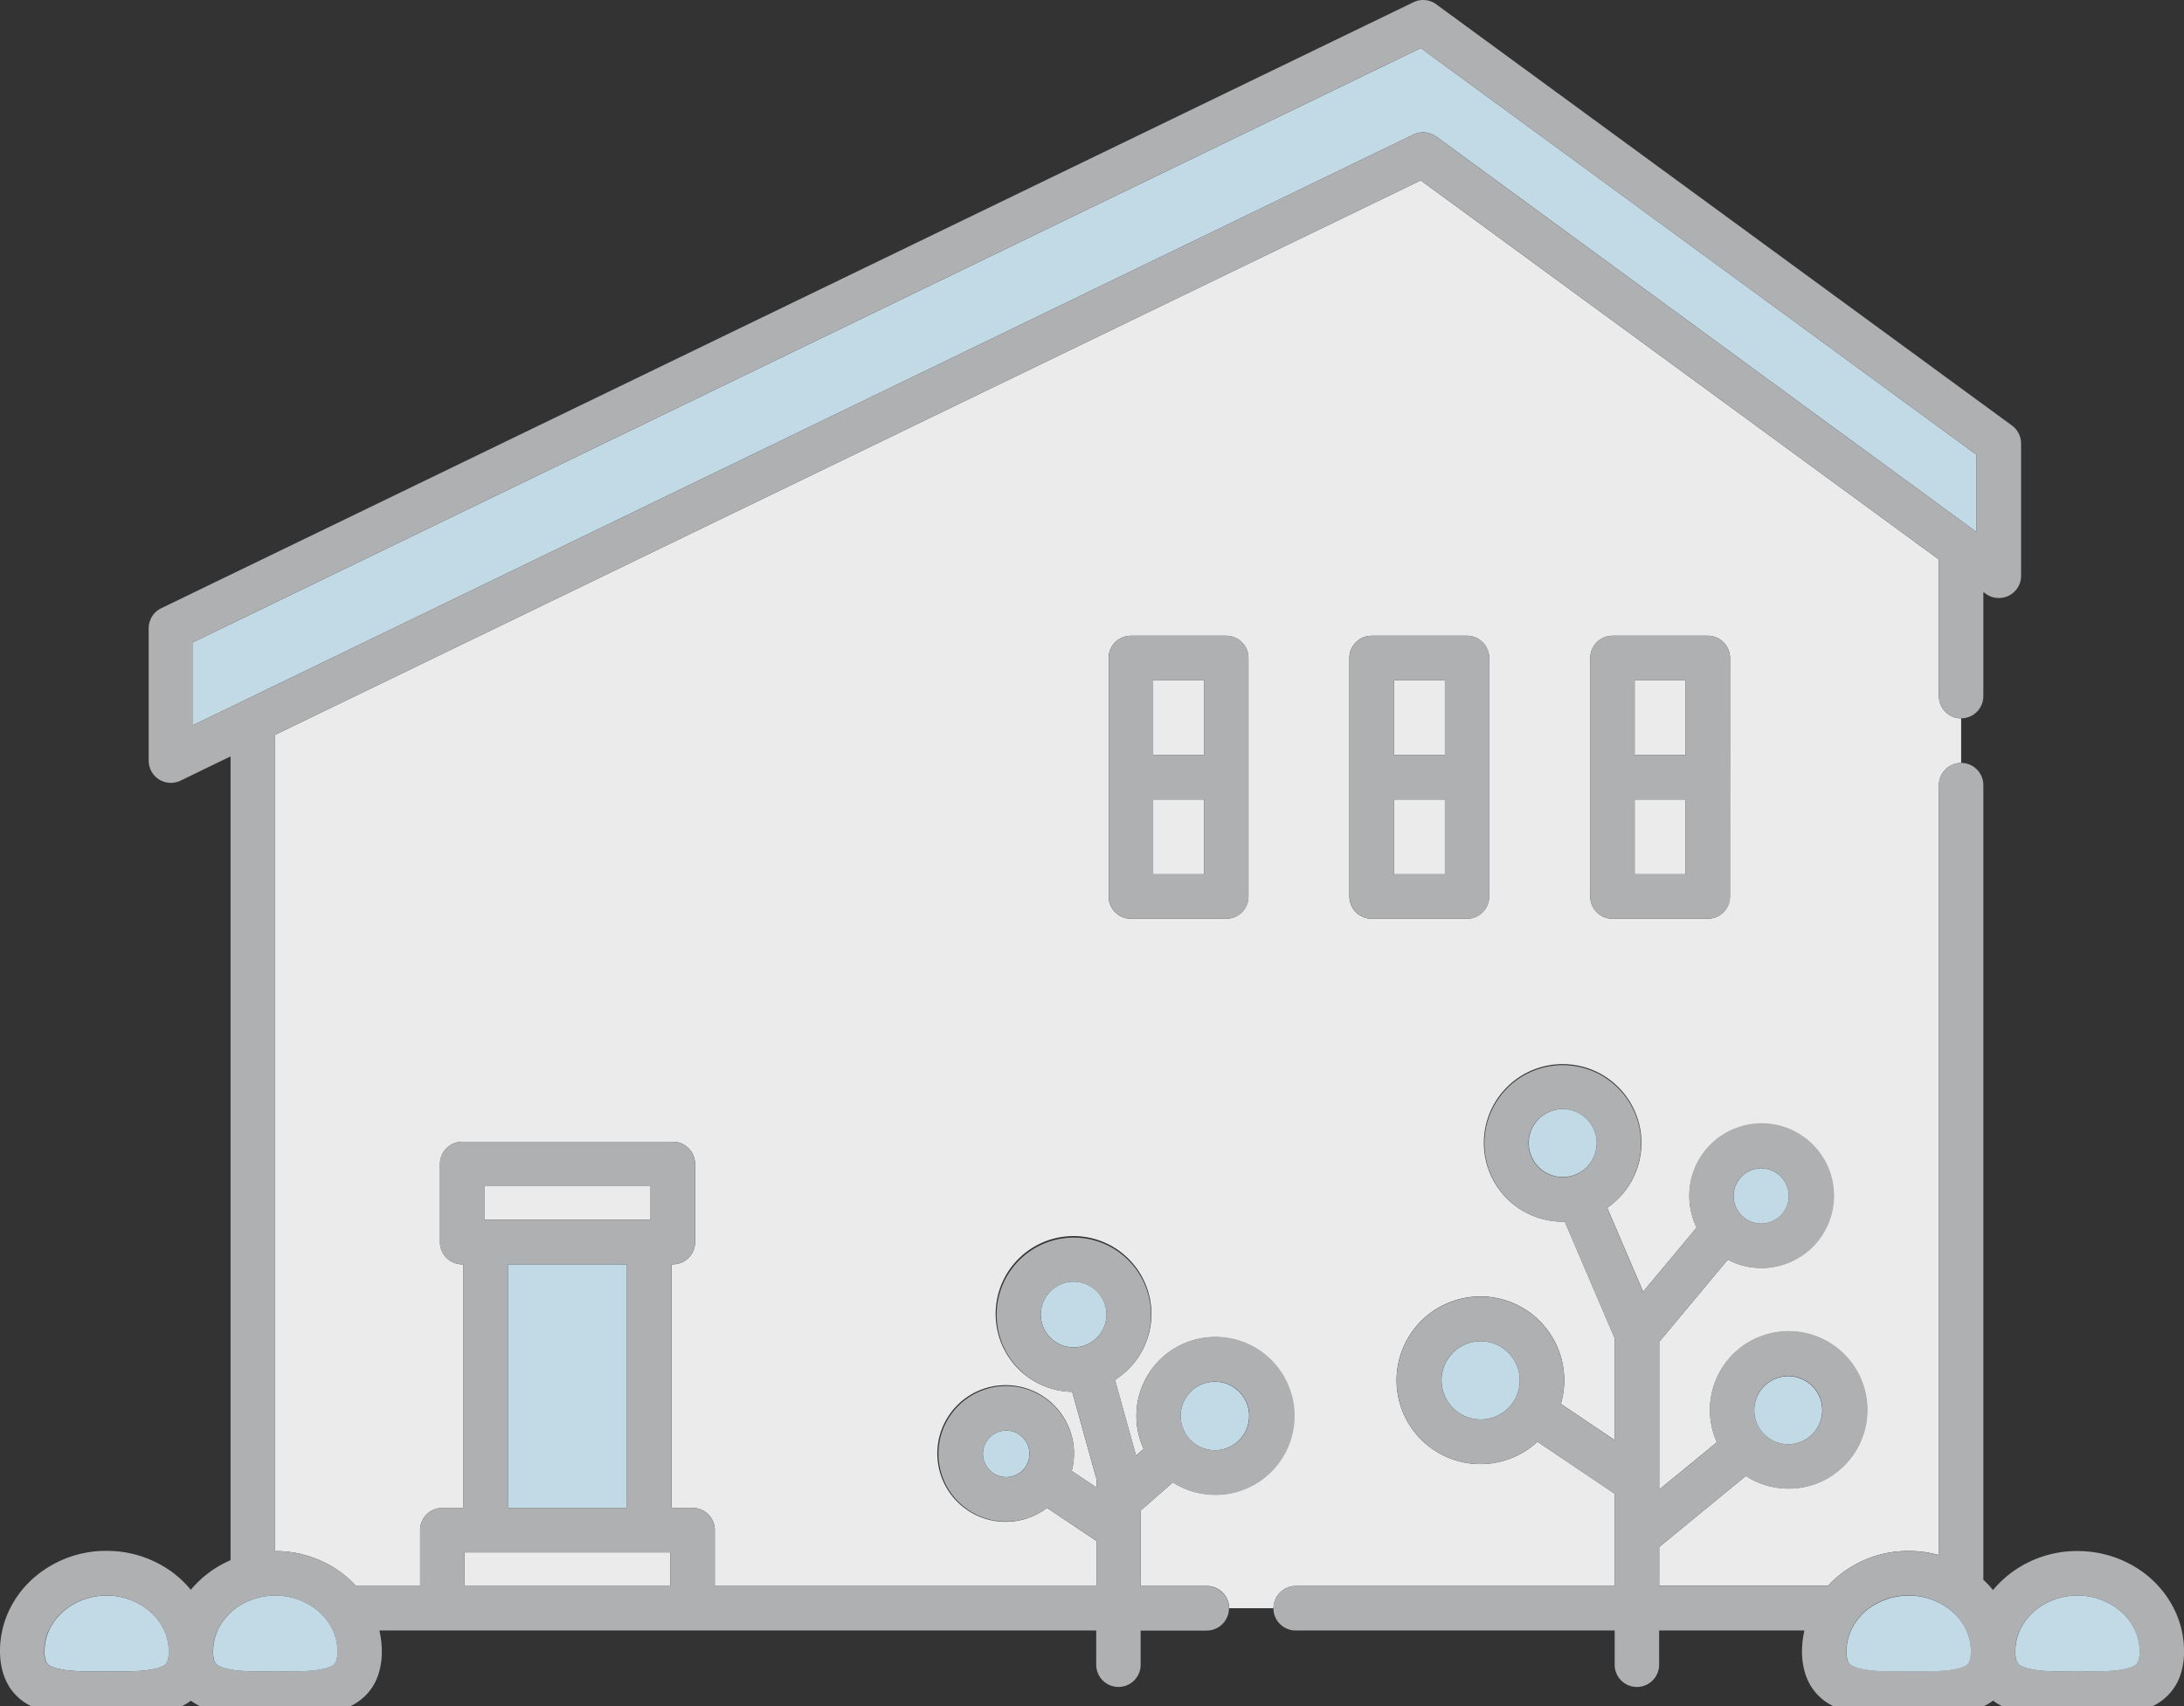 <svg xmlns="http://www.w3.org/2000/svg" xmlns:xlink="http://www.w3.org/1999/xlink" width="90" height="70.313" viewBox="0 0 90 70.313">
  <rect x="0" y="0" width="90" height="70.313" fill="#333333" stroke="none"/>
  <defs>
    <clipPath id="clip-path">
      <rect id="長方形_112" data-name="長方形 112" width="90" height="70.313" fill="none"/>
    </clipPath>
  </defs>
  <g id="グループ_114" data-name="グループ 114" transform="translate(0)" opacity="0.9">
    <g id="グループ_113" data-name="グループ 113" transform="translate(0)" clip-path="url(#clip-path)">
      <path id="パス_112" data-name="パス 112" d="M138.751,67.23V61.6L117.4,45.976l-8.507,4.117-2.006.971-4.577,2.215L70.184,68.829v33.635h.011a4.577,4.577,0,0,1,2.428.688,4.33,4.33,0,0,1,.9.751h2.642v-2.3a.916.916,0,0,1,.915-.917h.871V90.647H77.9a.916.916,0,0,1-.915-.917V86.511a.916.916,0,0,1,.915-.917h8.681a.916.916,0,0,1,.915.917V89.73a.916.916,0,0,1-.915.917h-.058v10.038h.871a.916.916,0,0,1,.915.917v2.3h15.726v-1.855L102,100.683a2.816,2.816,0,1,1,1.018-1.524l1.018.682V99.49l-1-3.59a3.209,3.209,0,1,1,1.764-.492l.867,3.119.314-.275a3.246,3.246,0,1,1,1.205,1.38l-1.215,1.065a.9.9,0,0,1-.105.075v3.13h2.722a.916.916,0,0,1,.915.917h1.831a.916.916,0,0,1,.915-.917h13.146v-3.8l-3.186-2.145a3.455,3.455,0,1,1,.965-1.56l2.221,1.495V93.7l-2.06-4.813c-.027,0-.054,0-.081,0a3.246,3.246,0,1,1,1.831-.57l1.48,3.457,2.206-2.643a2.964,2.964,0,1,1,1.283,1.322l-2.827,3.388v6.088l2.377-1.951a3.237,3.237,0,1,1,1.194,1.39l-3.572,2.93v1.6h6.954c.08-.088.164-.173.251-.254a4.527,4.527,0,0,1,3.079-1.185,4.646,4.646,0,0,1,1.244.17V70.9a.916.916,0,0,1,.915-.917V68.147a.916.916,0,0,1-.915-.917M110.3,75.487a.916.916,0,0,1-.915.917h-3.931a.916.916,0,0,1-.915-.917V65.66a.916.916,0,0,1,.915-.917h3.931a.916.916,0,0,1,.915.917Zm9.921,0a.916.916,0,0,1-.915.917h-3.931a.916.916,0,0,1-.915-.917V65.66a.916.916,0,0,1,.915-.917h3.931a.916.916,0,0,1,.915.917Zm9.921,0a.916.916,0,0,1-.915.917H125.3a.916.916,0,0,1-.915-.917V65.66a.916.916,0,0,1,.915-.917h3.931a.916.916,0,0,1,.915.917Z" transform="translate(-58.853 -38.541)" fill="#fff"/>
      <path id="パス_113" data-name="パス 113" d="M352.46,195.329v31.736a4.652,4.652,0,0,0-1.244-.17,4.527,4.527,0,0,0-3.079,1.185c-.087.081-.171.166-.251.254h-6.954v-1.6l3.571-2.93a3.249,3.249,0,1,0-1.194-1.39l-2.377,1.951v-6.088l2.827-3.388a2.986,2.986,0,1,0-1.283-1.322l-2.206,2.643-1.48-3.457a3.227,3.227,0,1,0-1.831.57c.027,0,.054,0,.081,0l2.06,4.813v4.189l-2.221-1.495a3.451,3.451,0,1,0-.965,1.56l3.186,2.145v3.8H325.954a.917.917,0,0,0,0,1.834H339.1v1.412a.915.915,0,1,0,1.831,0v-1.412h5.988a3.909,3.909,0,0,0-.1.859,3.151,3.151,0,0,0,.1.8,2.33,2.33,0,0,0,.265.629,2.2,2.2,0,0,0,.819.775,3.027,3.027,0,0,0,.727.281,5.933,5.933,0,0,0,1.127.154c.383.021.775.022,1.172.022h.37c.461,0,.915,0,1.356-.034a5.436,5.436,0,0,0,.978-.152,2.982,2.982,0,0,0,.712-.283,2.368,2.368,0,0,0,.248-.162,2.261,2.261,0,0,0,.264.173,3.028,3.028,0,0,0,.728.281,5.933,5.933,0,0,0,1.127.154c.383.021.775.022,1.172.022h.37c.461,0,.915,0,1.356-.034a5.436,5.436,0,0,0,.978-.152,2.982,2.982,0,0,0,.712-.283,2.272,2.272,0,0,0,.49-.37,2.189,2.189,0,0,0,.514-.823,2.984,2.984,0,0,0,.158-1,3.917,3.917,0,0,0-.356-1.633,4.212,4.212,0,0,0-1.607-1.81,4.578,4.578,0,0,0-2.428-.688,4.527,4.527,0,0,0-3.079,1.185,4.247,4.247,0,0,0-.4.424,4.22,4.22,0,0,0-.4-.425V195.329a.915.915,0,1,0-1.831,0m-7.2,24.763a1.406,1.406,0,1,1-.411.993,1.393,1.393,0,0,1,.411-.993m-.93-8.637a1.138,1.138,0,1,1-.333.8,1.126,1.126,0,0,1,.333-.8m-6.382-.377a1.406,1.406,0,1,1,.411-.993,1.394,1.394,0,0,1-.411.993M334.717,221a1.614,1.614,0,1,1,.472-1.14,1.6,1.6,0,0,1-.472,1.14m21.081,9.157a2.38,2.38,0,0,1,.912-1.018,2.749,2.749,0,0,1,1.46-.41,2.7,2.7,0,0,1,1.838.7,2.3,2.3,0,0,1,.534.73,2.077,2.077,0,0,1,.19.869,1.325,1.325,0,0,1-.036.335.5.5,0,0,1-.055.136.363.363,0,0,1-.147.131,1.219,1.219,0,0,1-.29.107,4.2,4.2,0,0,1-.778.1c-.316.017-.679.019-1.072.019h-.37c-.456,0-.872,0-1.22-.029a3.659,3.659,0,0,1-.647-.1,1.17,1.17,0,0,1-.277-.105.45.45,0,0,1-.1-.071.349.349,0,0,1-.083-.139,1.175,1.175,0,0,1-.052-.388,2.076,2.076,0,0,1,.19-.869m-2.211,0a2.075,2.075,0,0,1,.19.869,1.324,1.324,0,0,1-.036.335.5.5,0,0,1-.055.136.363.363,0,0,1-.147.131,1.218,1.218,0,0,1-.29.107,4.2,4.2,0,0,1-.778.1c-.316.017-.679.019-1.072.019h-.37c-.456,0-.872,0-1.22-.029a3.664,3.664,0,0,1-.647-.1,1.171,1.171,0,0,1-.277-.105.45.45,0,0,1-.1-.071.349.349,0,0,1-.083-.139,1.174,1.174,0,0,1-.052-.388,2.076,2.076,0,0,1,.19-.869,2.38,2.38,0,0,1,.912-1.018,2.749,2.749,0,0,1,1.46-.41,2.7,2.7,0,0,1,1.838.7,2.3,2.3,0,0,1,.534.73" transform="translate(-272.561 -162.973)" fill="#bdbebf"/>
      <path id="パス_114" data-name="パス 114" d="M100.512,15.9,122.777,32.2V29.017l-22.9-16.761L49.285,36.742v3.417l50.289-24.34a.912.912,0,0,1,.938.085" transform="translate(-41.328 -10.274)" fill="#d1ecf9"/>
      <rect id="長方形_103" data-name="長方形 103" width="2.101" height="3.08" transform="translate(47.521 28.036)" fill="#fff"/>
      <rect id="長方形_104" data-name="長方形 104" width="2.1" height="3.08" transform="translate(47.521 32.949)" fill="#fff"/>
      <path id="パス_115" data-name="パス 115" d="M287.844,162.026h-3.931a.916.916,0,0,0-.915.917v9.827a.916.916,0,0,0,.915.917h3.931a.916.916,0,0,0,.915-.917v-9.827a.916.916,0,0,0-.915-.917m-.915,9.827h-2.1v-3.08h2.1Zm0-4.913h-2.1v-3.08h2.1Z" transform="translate(-237.308 -135.824)" fill="#bdbebf"/>
      <rect id="長方形_105" data-name="長方形 105" width="2.101" height="3.08" transform="translate(57.441 32.949)" fill="#fff"/>
      <rect id="長方形_106" data-name="長方形 106" width="2.101" height="3.08" transform="translate(57.441 28.036)" fill="#fff"/>
      <path id="パス_116" data-name="パス 116" d="M349.292,162.026h-3.931a.916.916,0,0,0-.915.917v9.827a.916.916,0,0,0,.915.917h3.931a.916.916,0,0,0,.915-.917v-9.827a.916.916,0,0,0-.915-.917m-.915,9.827h-2.1v-3.08h2.1Zm0-4.913h-2.1v-3.08h2.1Z" transform="translate(-288.835 -135.824)" fill="#bdbebf"/>
      <rect id="長方形_107" data-name="長方形 107" width="2.1" height="3.08" transform="translate(67.362 28.036)" fill="#fff"/>
      <rect id="長方形_108" data-name="長方形 108" width="2.1" height="3.08" transform="translate(67.362 32.949)" fill="#fff"/>
      <path id="パス_117" data-name="パス 117" d="M410.74,162.027h-3.931a.916.916,0,0,0-.915.917v9.827a.916.916,0,0,0,.915.917h3.931a.916.916,0,0,0,.915-.917v-9.827a.916.916,0,0,0-.915-.917m-.915,9.827h-2.1v-3.08h2.1Zm0-4.913h-2.1v-3.08h2.1Z" transform="translate(-340.362 -135.825)" fill="#bdbebf"/>
      <rect id="長方形_109" data-name="長方形 109" width="4.904" height="10.038" transform="translate(20.931 52.106)" fill="#d1ecf9"/>
      <rect id="長方形_110" data-name="長方形 110" width="8.477" height="1.385" transform="translate(19.145 63.977)" fill="#fff"/>
      <rect id="長方形_111" data-name="長方形 111" width="6.85" height="1.385" transform="translate(19.958 48.887)" fill="#fff"/>
      <path id="パス_118" data-name="パス 118" d="M268.383,327.986a1.353,1.353,0,1,0-.4.957,1.347,1.347,0,0,0,.4-.957" transform="translate(-222.786 -273.81)" fill="#d1ecf9"/>
      <path id="パス_119" data-name="パス 119" d="M251.856,364.569a.958.958,0,1,0,.677.281.95.95,0,0,0-.677-.281" transform="translate(-210.391 -305.612)" fill="#d1ecf9"/>
      <path id="パス_120" data-name="パス 120" d="M302.774,354.929a1.411,1.411,0,1,0-1-.414,1.4,1.4,0,0,0,1,.414" transform="translate(-252.709 -295.163)" fill="#d1ecf9"/>
      <path id="パス_121" data-name="パス 121" d="M391.584,282.643a1.4,1.4,0,1,0,.992.411,1.393,1.393,0,0,0-.992-.411" transform="translate(-327.187 -236.935)" fill="#d1ecf9"/>
      <path id="パス_122" data-name="パス 122" d="M369.569,341.808a1.611,1.611,0,1,0,1.138.472,1.6,1.6,0,0,0-1.138-.472" transform="translate(-308.552 -286.532)" fill="#d1ecf9"/>
      <path id="パス_123" data-name="パス 123" d="M443.613,300.016a1.136,1.136,0,1,0-.8-.333,1.126,1.126,0,0,0,.8.333" transform="translate(-371.04 -249.592)" fill="#d1ecf9"/>
      <path id="パス_124" data-name="パス 124" d="M449.154,353.473a1.4,1.4,0,1,0-.992-.411,1.393,1.393,0,0,0,.992.411" transform="translate(-375.461 -293.955)" fill="#d1ecf9"/>
      <path id="パス_125" data-name="パス 125" d="M11.474,409.442a.446.446,0,0,0,.1.071,1.17,1.17,0,0,0,.277.105,3.676,3.676,0,0,0,.647.1c.348.026.764.029,1.22.029h.37c.393,0,.756,0,1.072-.019a4.187,4.187,0,0,0,.778-.1,1.221,1.221,0,0,0,.29-.107.362.362,0,0,0,.147-.131.5.5,0,0,0,.055-.136,1.233,1.233,0,0,0,.034-.263c0-.024,0-.048,0-.072s0-.032,0-.048a2.079,2.079,0,0,0-.187-.822,2.3,2.3,0,0,0-.534-.73,2.7,2.7,0,0,0-1.838-.7,2.748,2.748,0,0,0-1.46.41,2.382,2.382,0,0,0-.912,1.018,2.077,2.077,0,0,0-.19.87,1.176,1.176,0,0,0,.052.388.349.349,0,0,0,.083.139" transform="translate(-9.508 -340.861)" fill="#d1ecf9"/>
      <path id="パス_126" data-name="パス 126" d="M.362,69.486a2.2,2.2,0,0,0,.819.775,3.029,3.029,0,0,0,.727.281,5.934,5.934,0,0,0,1.127.154c.383.021.775.022,1.172.022h.37c.461,0,.915,0,1.356-.034a5.437,5.437,0,0,0,.978-.152,2.98,2.98,0,0,0,.712-.283,2.331,2.331,0,0,0,.246-.16,2.25,2.25,0,0,0,.262.171,3.026,3.026,0,0,0,.727.281,5.934,5.934,0,0,0,1.127.154c.383.021.775.022,1.172.022h.369c.461,0,.915,0,1.356-.034a5.437,5.437,0,0,0,.978-.152,2.983,2.983,0,0,0,.712-.283,2.273,2.273,0,0,0,.49-.37,2.19,2.19,0,0,0,.514-.823,2.989,2.989,0,0,0,.158-1,3.922,3.922,0,0,0-.1-.859h29.54v1.412a.915.915,0,1,0,1.831,0V67.2h2.722a.917.917,0,0,0,0-1.834H47.01v-3.13a.9.9,0,0,0,.106-.075l1.215-1.065a3.259,3.259,0,1,0-1.2-1.38l-.314.275-.867-3.119a3.18,3.18,0,1,0-1.763.492l1,3.59V61.3l-1.019-.682a2.793,2.793,0,1,0-1.018,1.524l2.036,1.364v1.855H29.453v-2.3a.916.916,0,0,0-.915-.917h-.871V52.106h.058a.916.916,0,0,0,.915-.917V47.971a.916.916,0,0,0-.915-.917H19.043a.916.916,0,0,0-.915.917v3.218a.916.916,0,0,0,.915.917H19.1V62.144H18.23a.916.916,0,0,0-.915.917v2.3H14.672a4.334,4.334,0,0,0-.9-.751,4.578,4.578,0,0,0-2.428-.688h-.011V30.289l32.127-15.55,4.577-2.215,2.006-.971,8.507-4.117L79.9,23.061V28.69a.915.915,0,1,0,1.831,0V24.4l.1.07a.915.915,0,0,0,1.455-.74V18.278a.922.922,0,0,0-.375-.74L59.185.178a.913.913,0,0,0-.938-.085L6.644,25.068a.919.919,0,0,0-.517.826v5.453a.915.915,0,0,0,1.313.826l2.061-1V64.3a4.409,4.409,0,0,0-1.238.8,4.254,4.254,0,0,0-.4.421,4.312,4.312,0,0,0-1.045-.918,4.578,4.578,0,0,0-2.428-.688,4.527,4.527,0,0,0-3.079,1.185,4.133,4.133,0,0,0-.956,1.314A3.917,3.917,0,0,0,0,68.055a3.16,3.16,0,0,0,.1.8,2.332,2.332,0,0,0,.265.629M49.068,57.355a1.414,1.414,0,1,1-.413,1,1.4,1.4,0,0,1,.413-1M44.246,55.53a1.352,1.352,0,1,1,.956-.4,1.342,1.342,0,0,1-.956.4m-2.1,5.065a.96.96,0,1,1,.28-.678.95.95,0,0,1-.28.678M19.959,48.888h6.85v1.385h-6.85Zm5.877,3.218V62.144h-4.9V52.106ZM19.145,63.977h8.477v1.385H19.145ZM7.957,29.886V26.469L58.548,1.983l22.9,16.761v3.182L59.185,5.63a.913.913,0,0,0-.938-.085Zm1.013,37.3a2.38,2.38,0,0,1,.912-1.018,2.75,2.75,0,0,1,1.46-.41,2.7,2.7,0,0,1,1.838.7,2.3,2.3,0,0,1,.534.73,2.076,2.076,0,0,1,.19.869,1.324,1.324,0,0,1-.036.335.5.5,0,0,1-.055.136.363.363,0,0,1-.147.131,1.221,1.221,0,0,1-.29.107,4.2,4.2,0,0,1-.778.1c-.316.017-.679.019-1.072.019h-.369c-.456,0-.872,0-1.22-.029a3.661,3.661,0,0,1-.647-.1,1.171,1.171,0,0,1-.277-.105.451.451,0,0,1-.1-.071.349.349,0,0,1-.083-.139,1.176,1.176,0,0,1-.052-.388,2.076,2.076,0,0,1,.19-.869m-6.95,0a2.38,2.38,0,0,1,.912-1.018,2.75,2.75,0,0,1,1.46-.41,2.7,2.7,0,0,1,1.838.7,2.3,2.3,0,0,1,.534.73,2.079,2.079,0,0,1,.187.822c0,.016,0,.032,0,.048s0,.048,0,.072a1.231,1.231,0,0,1-.034.263.5.5,0,0,1-.055.136.363.363,0,0,1-.147.131,1.218,1.218,0,0,1-.29.107,4.2,4.2,0,0,1-.778.1c-.316.017-.679.019-1.072.019h-.37c-.456,0-.872,0-1.22-.029a3.661,3.661,0,0,1-.647-.1,1.171,1.171,0,0,1-.277-.105.451.451,0,0,1-.1-.071.349.349,0,0,1-.083-.139,1.176,1.176,0,0,1-.052-.388,2.076,2.076,0,0,1,.19-.869" transform="translate(0 -0.001)" fill="#bdbebf"/>
      <path id="パス_127" data-name="パス 127" d="M54.521,409.442a.446.446,0,0,0,.1.071,1.17,1.17,0,0,0,.277.105,3.676,3.676,0,0,0,.647.1c.348.026.764.029,1.22.029h.369c.393,0,.756,0,1.072-.019a4.189,4.189,0,0,0,.778-.1,1.221,1.221,0,0,0,.29-.107.362.362,0,0,0,.147-.131.5.5,0,0,0,.055-.136,1.325,1.325,0,0,0,.036-.335,2.077,2.077,0,0,0-.19-.87,2.3,2.3,0,0,0-.534-.73,2.7,2.7,0,0,0-1.838-.7,2.748,2.748,0,0,0-1.46.41,2.382,2.382,0,0,0-.912,1.018,2.077,2.077,0,0,0-.19.87,1.176,1.176,0,0,0,.052.388.349.349,0,0,0,.083.139" transform="translate(-45.605 -340.861)" fill="#d1ecf9"/>
      <path id="パス_128" data-name="パス 128" d="M472.406,407.028a2.38,2.38,0,0,0-.912,1.018,2.08,2.08,0,0,0-.19.869,1.179,1.179,0,0,0,.052.388.35.35,0,0,0,.083.139.445.445,0,0,0,.1.071,1.172,1.172,0,0,0,.277.105,3.664,3.664,0,0,0,.647.1c.348.026.764.029,1.22.029h.37c.393,0,.756,0,1.072-.019a4.187,4.187,0,0,0,.778-.1,1.218,1.218,0,0,0,.29-.107.361.361,0,0,0,.147-.131.5.5,0,0,0,.055-.136,1.331,1.331,0,0,0,.036-.335,2.076,2.076,0,0,0-.19-.869,2.3,2.3,0,0,0-.534-.73,2.7,2.7,0,0,0-1.838-.7,2.747,2.747,0,0,0-1.46.41" transform="translate(-395.212 -340.861)" fill="#d1ecf9"/>
      <path id="パス_129" data-name="パス 129" d="M514.511,409.442a.45.45,0,0,0,.1.071,1.177,1.177,0,0,0,.277.105,3.678,3.678,0,0,0,.647.1c.348.026.764.029,1.22.029h.37c.393,0,.756,0,1.072-.019a4.188,4.188,0,0,0,.778-.1,1.22,1.22,0,0,0,.29-.107.362.362,0,0,0,.147-.131.5.5,0,0,0,.055-.136,1.322,1.322,0,0,0,.036-.335,2.079,2.079,0,0,0-.19-.87,2.3,2.3,0,0,0-.534-.73,2.7,2.7,0,0,0-1.838-.7,2.747,2.747,0,0,0-1.46.41,2.381,2.381,0,0,0-.912,1.018,2.078,2.078,0,0,0-.19.87,1.176,1.176,0,0,0,.052.388.351.351,0,0,0,.083.139" transform="translate(-431.33 -340.861)" fill="#d1ecf9"/>
    </g>
  </g>
</svg>
